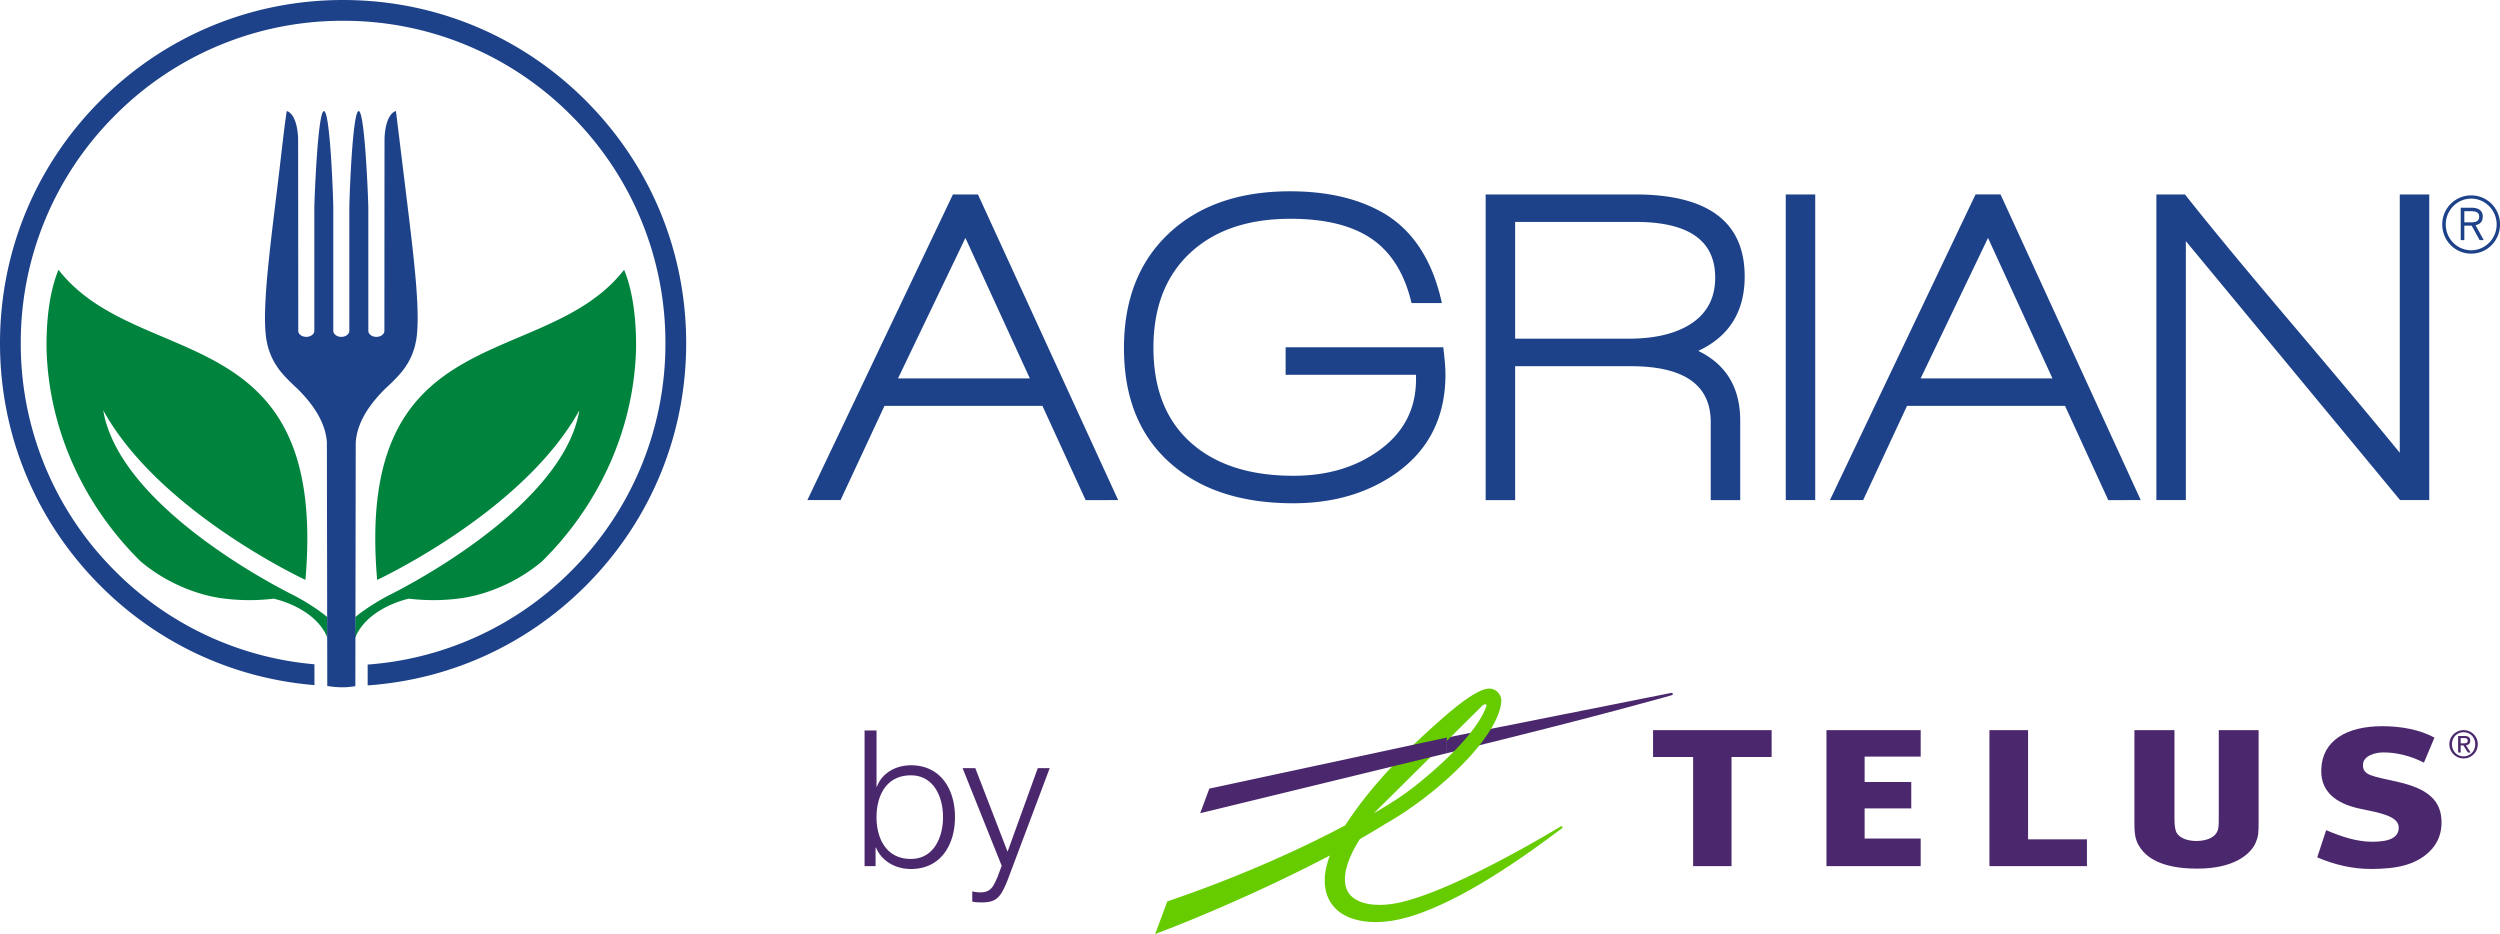 <svg xmlns="http://www.w3.org/2000/svg" viewBox="0 0 182 68"><path fill="#4b286d" d="M139.826 55.08v-1.926h-6.86v9.9h6.86v-2.008h-4.081v-2.194h3.395V56.93h-3.395v-1.85h4.081m12.104 6.021h-4.287v-7.947h-2.813v9.9h7.1v-1.953m22.654-4.173c-1.898-.43-2.562-.476-2.562-1.232 0-.701.938-.92 1.48-.92.878 0 1.909.204 2.96.745l.766-1.822c-1.076-.59-2.461-.833-3.794-.833-2.62 0-4.374 1.06-4.446 3.132-.077 1.887 1.459 2.595 2.87 2.887 1.36.28 2.74.52 2.768 1.329.025.746-.644 1.065-1.91 1.065-1.171 0-2.26-.377-3.373-.842l-.65 1.979c1.279.545 2.577.844 3.917.844 1.86 0 3.216-.29 4.216-1.228.692-.644.918-1.422.918-2.162 0-1.566-.973-2.448-3.16-2.942m-45.609-1.82v-1.954h-8.633v1.954h2.917v7.947h2.796v-7.947h2.92m32.551-1.953v6.29c0 .492 0 .629-.031.82-.088.6-.671.948-1.597.96-.686-.011-1.188-.214-1.422-.572-.118-.186-.175-.517-.175-1.045v-6.453h-2.916v6.823c0 .945.126 1.37.55 1.91.706.884 2.079 1.346 3.969 1.346h.102c2.532 0 3.837-.99 4.217-1.912.189-.447.203-.66.203-1.564v-6.603h-2.9m-39.866-2.711l-16.358 3.258v1.14l.053-.014c10.806-2.626 16.305-4.205 16.35-4.218.06-.015.082-.063.074-.103-.008-.044-.053-.078-.12-.063"/><path fill="#6c0" d="M108.36 50.13a.857.857 0 0 1 .673.26.894.894 0 0 1 .264.618c0 .02 0 .04-.002.058-.187 2.562-4.613 6.76-8.455 8.92-.557.349-1.175.717-1.837 1.096-.72 1.123-1.093 2.134-1.093 2.926 0 .407.096.757.296 1.032.577.806 2.106 1.1 4.11.563 3.938-1.057 9.995-4.655 11.242-5.4l.057-.036c.044-.026.097-.016.122.022.02.033.017.083-.03.116l-.042.032c-1.162.832-6.497 5.017-10.995 6.382-1.761.534-3.304.525-4.435.073-.76-.303-1.307-.833-1.585-1.531a3.122 3.122 0 0 1-.21-1.153c0-.558.127-1.167.376-1.83-4.42 2.323-9.295 4.414-12.216 5.527l-.505.195.884-2.38.11-.037c4.593-1.56 9.217-3.56 12.844-5.501 1.74-2.681 4.133-5.242 7.352-8.027.808-.7 2.28-1.878 3.075-1.924zm-8.355 9.084c1.547-.915 2.31-1.411 3.386-2.291 4.118-3.382 4.67-5.153 4.793-5.446.073-.185 0-.286-.252-.123z"/><path fill="#4b286d" d="M105.249 53.712l-17.21 3.7-.666 1.79 17.929-4.36.028-.007v-1.14l-.081.017m-36.597 5.775c0 1.48-.678 3.043-2.337 3.043-1.853 0-2.503-1.563-2.503-3.043 0-1.48.65-3.042 2.503-3.042 1.659 0 2.337 1.562 2.337 3.042zm-5.711 3.567h.802V61.7h.028c.4.968 1.396 1.563 2.544 1.563 2.17 0 3.208-1.757 3.208-3.776 0-2.02-1.037-3.775-3.208-3.775-1.065 0-2.102.539-2.475 1.562h-.028V53.18h-.871zm7.135-7.135h.926l2.35 6.085 2.199-6.085h.87l-3.096 8.229c-.498 1.203-.788 1.549-1.881 1.549-.345-.014-.525-.014-.663-.07v-.733c.207.042.4.07.594.07.775 0 .954-.457 1.245-1.121l.304-.815zm109.062-2.186h.247c.127 0 .265.024.265.184 0 .19-.152.197-.316.197h-.196zm-.187 1.05h.187v-.516h.198l.327.517h.2l-.343-.532c.179-.02.317-.11.317-.327 0-.231-.135-.344-.421-.344h-.465zm-.448-.605c0-.492.368-.872.85-.872.476 0 .844.38.844.872 0 .504-.368.884-.844.884-.482 0-.85-.38-.85-.884zm-.188 0a1.03 1.03 0 0 0 1.038 1.035c.56 0 1.03-.444 1.03-1.035 0-.58-.47-1.023-1.03-1.023-.564 0-1.038.443-1.038 1.023z"/><path fill="#1d428a" d="M42.638 7.319C37.92 2.599 31.648 0 24.977 0 18.305 0 12.034 2.6 7.315 7.319 2.598 12.037 0 18.31 0 24.984 0 31.657 2.598 37.93 7.315 42.65c4.224 4.225 9.692 6.742 15.577 7.226V48.36a23.289 23.289 0 0 1-14.507-6.78 23.33 23.33 0 0 1-6.873-16.596A23.328 23.328 0 0 1 8.385 8.388a23.303 23.303 0 0 1 16.592-6.874 23.3 23.3 0 0 1 16.59 6.874 23.32 23.32 0 0 1 6.875 16.596 23.32 23.32 0 0 1-6.874 16.596 23.272 23.272 0 0 1-14.802 6.8v1.517c5.997-.421 11.578-2.952 15.872-7.247 4.717-4.72 7.316-10.994 7.316-17.666 0-6.672-2.6-12.947-7.316-17.666z"/><path fill="#00843d" d="M23.824 44.92l.023 1.535c-.666-1.703-2.657-2.578-3.92-2.872a14.744 14.744 0 0 1-3.898-.047c-1.606-.236-3.86-1.034-5.798-2.672-4.082-4.023-6.692-9.528-6.844-15.492-.022-2.277.27-4.294.873-5.733 5.79 7.45 19.638 3.349 17.976 22.576 0 0-10.631-4.932-14.72-12.343 1.228 7.349 13.869 13.465 13.868 13.465 0 0 1.408.722 2.44 1.584zm2.046 0l-.024 1.535c.667-1.703 2.656-2.578 3.92-2.872 1.337.158 2.644.139 3.898-.047 1.605-.236 3.86-1.034 5.799-2.672 4.08-4.023 6.69-9.528 6.843-15.492.022-2.277-.271-4.294-.872-5.733-5.791 7.45-19.64 3.349-17.977 22.576 0 0 10.63-4.932 14.72-12.343-1.23 7.349-13.87 13.465-13.868 13.465 0 0-1.408.722-2.44 1.584z"/><path fill="#1d428a" d="M23.827 49.94c.75.115 1.309.136 2.043.01 0 0 .026-17.707.029-17.74.11-1.708 1.339-3.116 2.172-3.938.099-.09.18-.163.228-.21a22.302 22.302 0 0 0 .422-.413c.04-.04.079-.082.12-.125.025-.024.049-.05.075-.078.08-.084.159-.174.237-.267l.045-.048c.089-.11.177-.222.262-.341.023-.031.043-.065.064-.095.06-.09.12-.181.177-.277a5.23 5.23 0 0 0 .08-.15 3.43 3.43 0 0 0 .136-.27c.026-.057.052-.113.076-.173a4.25 4.25 0 0 0 .112-.307l.06-.178c.043-.15.08-.31.11-.476.006-.018.012-.035.015-.053.347-1.957-.152-6.003-.685-10.36-.122-1.005-.78-6.364-.78-6.364s-.728.092-.83 1.93c-.005.093-.011 14.067-.011 14.067 0 .242-.26.44-.584.44-.322 0-.585-.198-.585-.44l-.001-8.978c-.014-.803-.26-7.02-.701-7.02h-.001c-.443.01-.67 6.105-.68 7.035v8.963c0 .162-.117.302-.29.379a.719.719 0 0 1-.587 0c-.173-.077-.291-.217-.291-.379v-8.963c-.01-.93-.235-7.025-.68-7.034-.447 0-.692 6.338-.701 7.04l-.001 8.957c0 .242-.262.44-.585.44-.241 0-.45-.112-.538-.268a.343.343 0 0 1-.046-.172s-.005-13.963-.012-14.069c-.101-1.836-.828-1.928-.828-1.928-.098.648-.232 1.692-.418 3.321-.618 5.422-1.476 10.994-1.047 13.403.004.024.012.045.017.071.03.159.066.311.107.456.019.064.04.122.063.186a4.202 4.202 0 0 0 .319.741c.027.054.056.104.084.155.055.093.113.181.173.268.022.034.044.07.067.103.084.117.17.23.26.337l.052.06c.076.089.152.175.23.257.027.03.054.057.08.084.039.04.077.082.116.12.018.02.044.043.067.067.12.118.239.234.356.346.049.048.13.12.229.212.828.818 2.046 2.214 2.168 3.909.004.04.03 17.758.03 17.758zm51.145-22.393h-9.596l4.907-10.225zm6.43 8.86L71.194 14.155h-1.821L58.776 36.407h2.416l3.196-6.858H75.89l3.145 6.859zm20.058-1.837c-2.038 1.378-4.475 2.068-7.313 2.068-3.75 0-6.72-.963-8.91-2.888-2.275-1.99-3.412-4.791-3.412-8.403 0-3.522 1.089-6.306 3.267-8.352 2.179-2.046 5.12-3.068 8.826-3.068 2.753 0 5.05.546 6.892 1.64 2.102 1.27 3.489 3.436 4.16 6.499h-2.21c-.5-2.122-1.457-3.676-2.876-4.661-1.42-.984-3.397-1.477-5.932-1.477-3.101 0-5.54.832-7.317 2.494-1.777 1.663-2.665 3.96-2.665 6.893 0 2.976.9 5.273 2.703 6.893 1.802 1.619 4.298 2.429 7.49 2.429 2.453 0 4.527-.614 6.22-1.838 1.802-1.292 2.703-3.021 2.703-5.187v-.327h-9.493v-2.003h11.476c.108.875.16 1.533.16 1.97 0 3.173-1.255 5.61-3.768 7.318zm23.406-14.36c0 1.538-.64 2.69-1.918 3.46-1.105.658-2.566.987-4.388.987h-8.258v-8.5h8.778c3.858 0 5.786 1.353 5.786 4.054zm-1.234 5.335c2.254-1.051 3.38-2.856 3.38-5.416 0-3.983-2.666-5.974-7.996-5.974h-10.86v22.253h2.146V26.66h8.42c3.879 0 5.819 1.358 5.819 4.07v5.678h2.147v-5.776c0-2.407-1.02-4.102-3.056-5.087zm6.371 10.862V14.155h2.145v22.252zm19.415-8.86h-9.596l4.905-10.225zm6.428 8.86l-10.207-22.252h-1.82L133.22 36.407h2.417l3.194-6.858h11.504l3.147 6.859zm18.879 0L159.13 17.553v18.854h-2.145V14.155h2.08c1.867 2.363 4.48 5.522 7.842 9.48 3.725 4.4 6.322 7.51 7.796 9.327V14.155h2.147v22.252zm4.678-20.222v-.807h.509c.354 0 .572.098.572.39 0 .318-.218.417-.563.417zm-.263 1.299h.263V16.43h.536l.58 1.053h.3l-.6-1.09c.319-.063.527-.254.527-.635 0-.4-.29-.636-.817-.636h-.79zm.763.735c-1.026 0-1.852-.844-1.852-1.88 0-1.025.826-1.88 1.852-1.88 1.025 0 1.852.855 1.852 1.88 0 1.036-.827 1.88-1.852 1.88zm0 .246c1.17 0 2.097-.945 2.097-2.125a2.097 2.097 0 0 0-2.097-2.116 2.105 2.105 0 0 0-2.107 2.116c0 1.18.935 2.125 2.107 2.125z"/></svg>